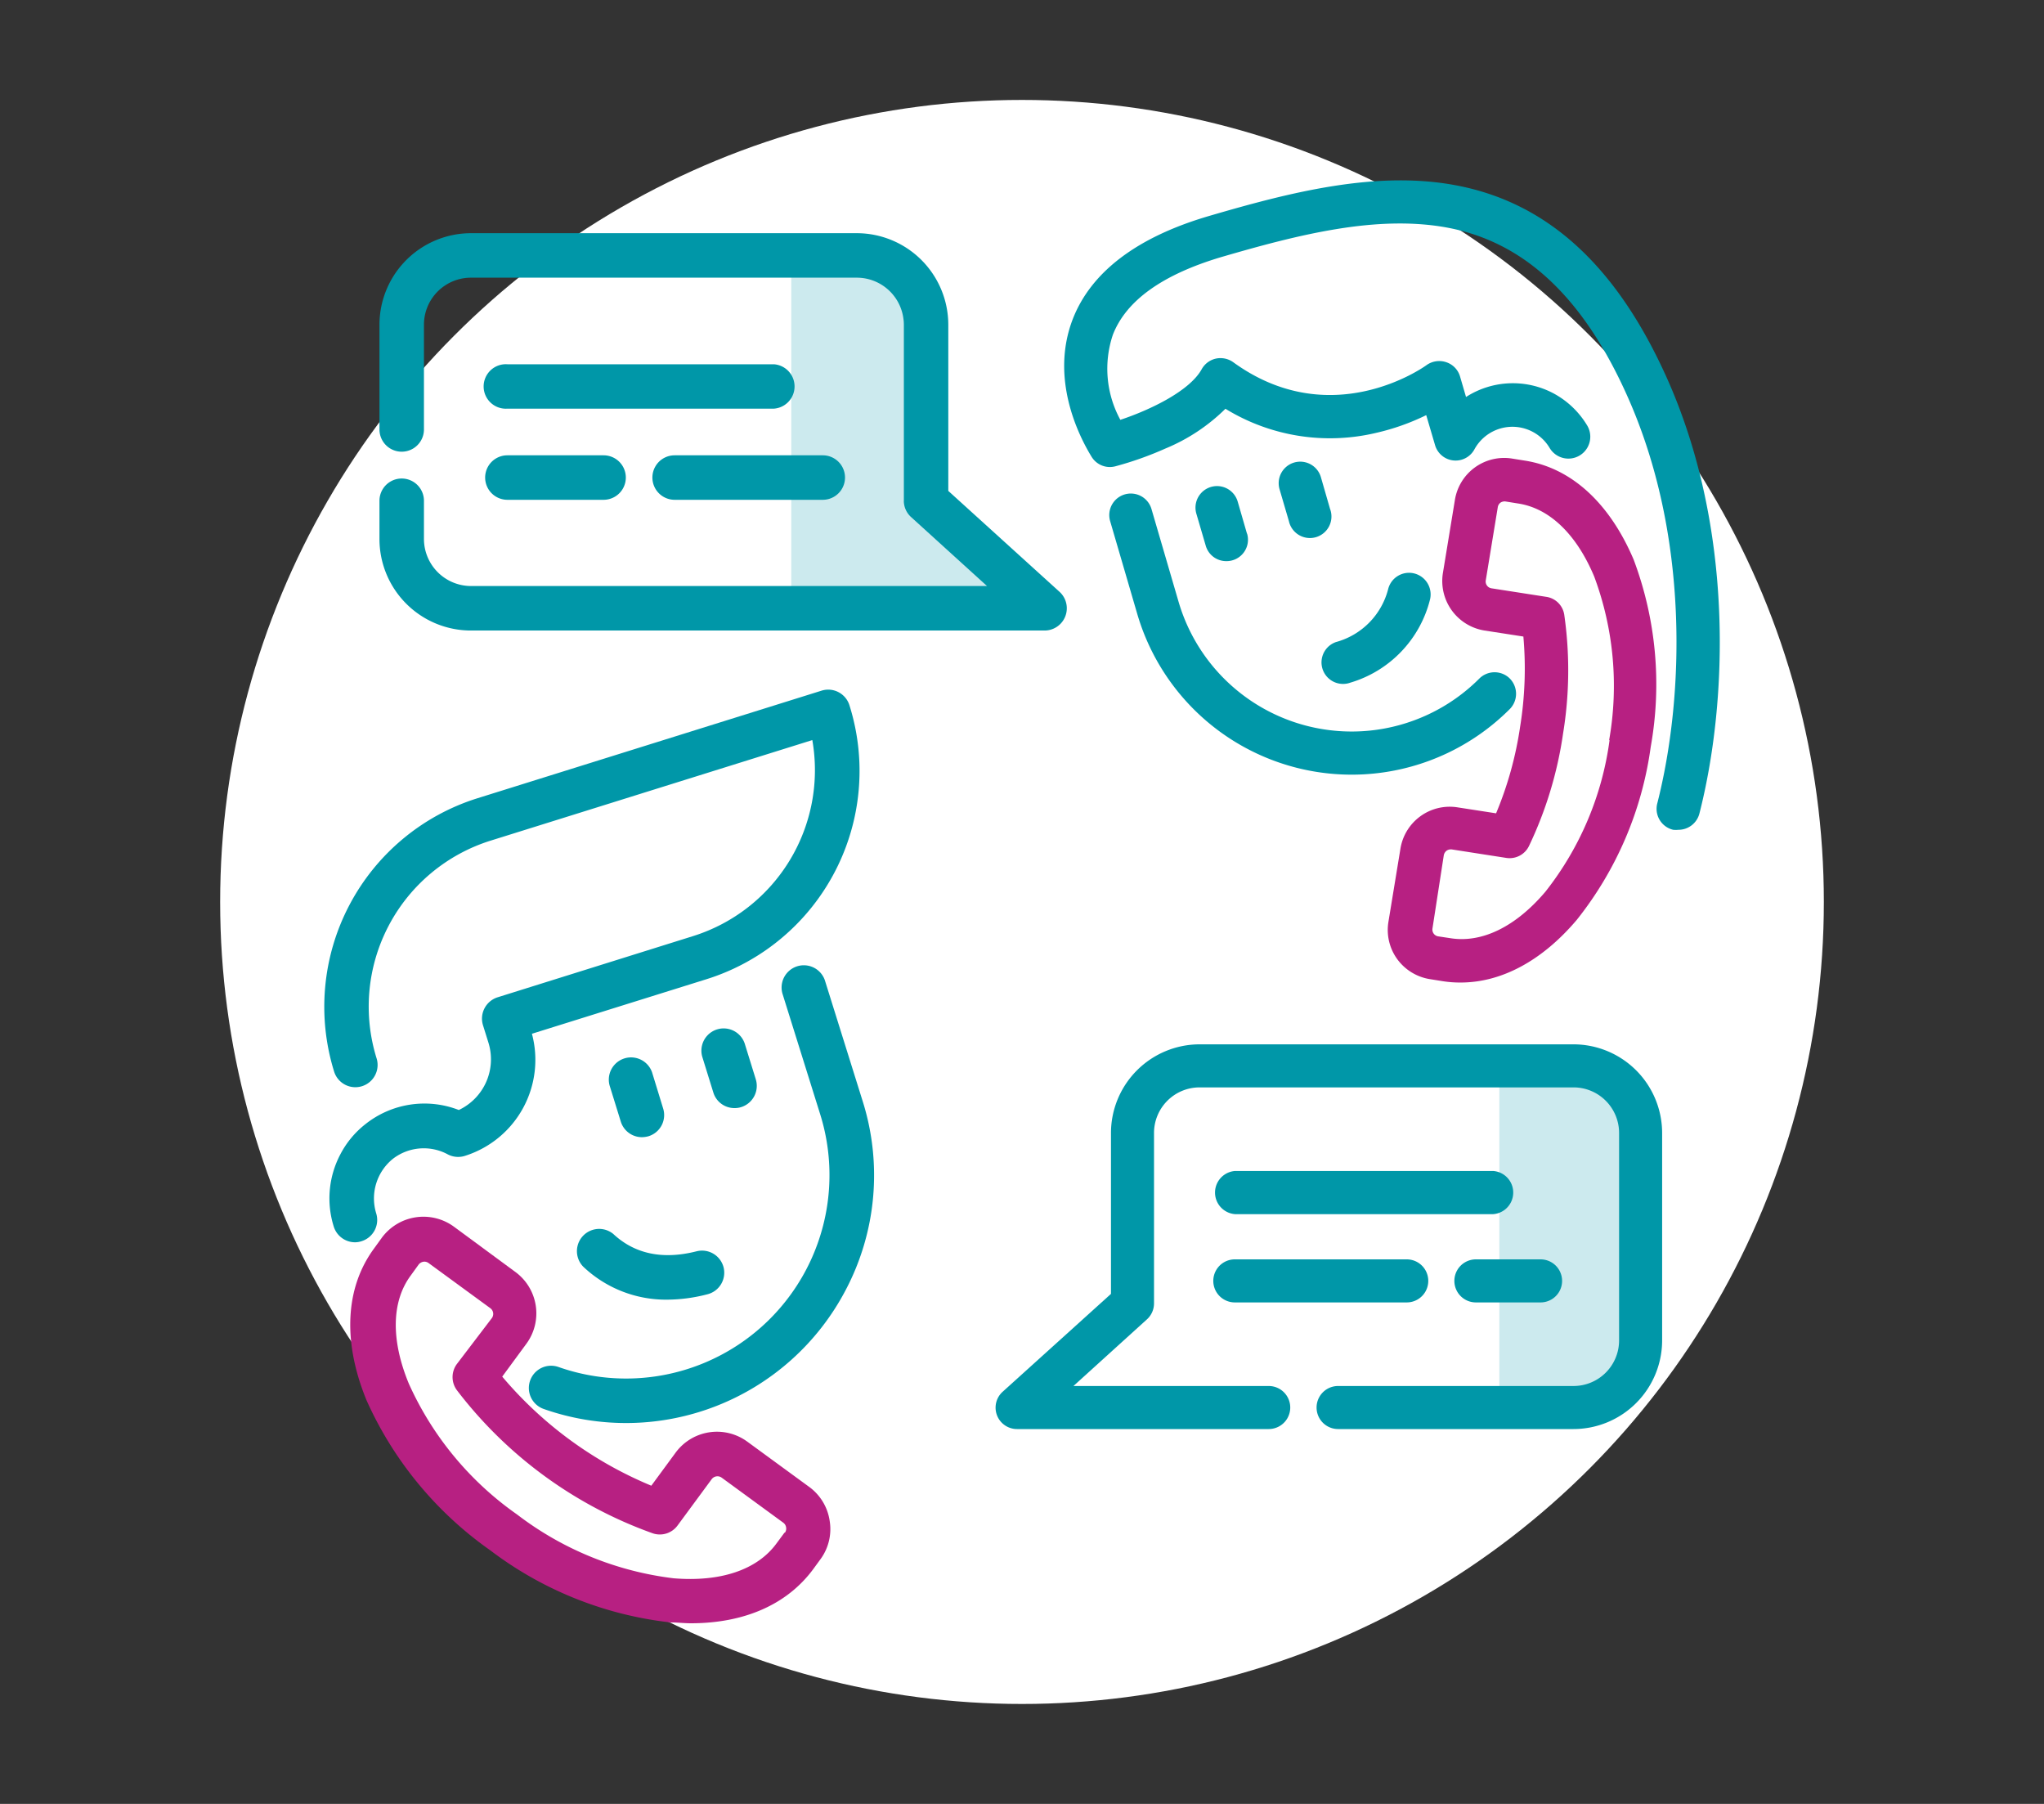 <svg xmlns="http://www.w3.org/2000/svg" viewBox="0 0 170 150"><rect x="0" y="0" width="170" height="150" fill="#333333" stroke="none"/><defs><style>.cls-1{fill:#fff;}.cls-2{fill:#cceaee;}.cls-3{fill:#0097a8;}.cls-4{fill:#b72082;}</style></defs><g id="Ronds_blancs" data-name="Ronds blancs"><circle class="cls-1" cx="85" cy="75" r="66.69"/></g><g id="Pictos"><rect class="cls-2" x="124.7" y="88.33" width="10.14" height="28.47"/><polygon class="cls-2" points="86.88 50.88 65.81 50.88 65.81 21.24 75.17 21.24 75.17 41.64 86.88 50.88"/><path class="cls-3" d="M110.63,42.35l-.77-2.67a1.79,1.79,0,0,0-3.44,1l.78,2.66a1.79,1.79,0,1,0,3.43-1Z"/><path class="cls-3" d="M103.71,44.37l-.77-2.66a1.79,1.79,0,1,0-3.44,1l.78,2.66A1.77,1.77,0,0,0,102,46.66a1.78,1.78,0,0,0,1.72-2.29Z"/><path class="cls-3" d="M117.61,47.68A1.79,1.79,0,0,0,115.45,49a6.15,6.15,0,0,1-4.34,4.39,1.79,1.79,0,0,0,.59,3.48,1.7,1.7,0,0,0,.59-.1,9.66,9.66,0,0,0,6.65-6.94A1.8,1.8,0,0,0,117.61,47.68Z"/><path class="cls-3" d="M125.57,56.42a1.8,1.8,0,0,0-2.53,0,15,15,0,0,1-25-6.32l-2.27-7.77a1.79,1.79,0,0,0-3.44,1l2.27,7.77a18.58,18.58,0,0,0,31,7.83A1.81,1.81,0,0,0,125.57,56.42Z"/><path class="cls-3" d="M138.58,31.31c-4.17-9.23-9.86-14.42-17.38-15.88-6.66-1.29-13.84.54-20.61,2.52-6,1.75-9.84,4.65-11.37,8.59-1.89,4.91.46,9.63,1.56,11.43a1.78,1.78,0,0,0,2,.8,27.88,27.88,0,0,0,4.14-1.47,15.51,15.51,0,0,0,5-3.31,16.62,16.62,0,0,0,12.55,2,19.16,19.16,0,0,0,4.15-1.47l.73,2.48a1.78,1.78,0,0,0,3.27.38l0,0a3.6,3.6,0,0,1,6.27-.12A1.79,1.79,0,0,0,132,35.37a7.28,7.28,0,0,0-2.72-2.62,7.2,7.2,0,0,0-7.35.26l-.5-1.71a1.77,1.77,0,0,0-1.14-1.18,1.82,1.82,0,0,0-1.63.23c-.32.24-8,5.64-16.09-.23a1.83,1.83,0,0,0-1.45-.3,1.8,1.8,0,0,0-1.18.89c-1,1.8-4.26,3.37-6.76,4.2a8.86,8.86,0,0,1-.62-7.08c1.11-2.85,4.14-5,9-6.45,6.36-1.85,13-3.57,18.93-2.43,6.3,1.22,11.14,5.74,14.79,13.84,5.29,11.7,4.79,25.25,2.56,34A1.79,1.79,0,0,0,139.16,69a2.28,2.28,0,0,0,.44,0,1.8,1.8,0,0,0,1.74-1.35C143.72,58.33,144.24,43.85,138.58,31.31Z"/><path class="cls-4" d="M135.87,46.53c-2-4.7-5.18-7.63-9.06-8.23l-1.06-.17A4.15,4.15,0,0,0,121,41.6l-1,6.09a4.17,4.17,0,0,0,3.47,4.74l3.23.5a30.3,30.3,0,0,1-.27,7.49,29.8,29.8,0,0,1-2,7.21l-3.23-.5a4.15,4.15,0,0,0-4.73,3.47l-1,6.09a4.13,4.13,0,0,0,.75,3.08A4.17,4.17,0,0,0,119,81.43l1,.16a9.22,9.22,0,0,0,1.48.11c3.4,0,6.78-1.81,9.66-5.21a29.48,29.48,0,0,0,6.15-14.38A29.47,29.47,0,0,0,135.87,46.53Zm-2,15a25.9,25.9,0,0,1-5.34,12.62c-2.46,2.9-5.25,4.27-7.86,3.87l-1.06-.16a.57.57,0,0,1-.47-.66l.94-6.08a.63.63,0,0,1,.23-.38.61.61,0,0,1,.34-.11h.08l4.56.71a1.79,1.79,0,0,0,1.88-1A32.39,32.39,0,0,0,130,61a32.51,32.51,0,0,0,.1-9.88,1.77,1.77,0,0,0-1.49-1.49l-4.56-.71a.57.57,0,0,1-.48-.65l1-6.09a.59.59,0,0,1,.22-.38.62.62,0,0,1,.43-.1l1.06.17c2.6.4,4.84,2.56,6.31,6.07A26,26,0,0,1,133.83,61.56Z"/><path class="cls-3" d="M130.87,86.84H99.77a7.38,7.38,0,0,0-7.37,7.37v13.38l-9,8.13a1.78,1.78,0,0,0,1.2,3.11h20.92a1.79,1.79,0,0,0,0-3.58H89.28l6.11-5.54a1.79,1.79,0,0,0,.59-1.33V94.21a3.79,3.79,0,0,1,3.79-3.79h31.1a3.79,3.79,0,0,1,3.79,3.79v17.25a3.79,3.79,0,0,1-3.79,3.79H111.29a1.79,1.79,0,0,0,0,3.58h19.58a7.38,7.38,0,0,0,7.37-7.37V94.21A7.38,7.38,0,0,0,130.87,86.84Z"/><path class="cls-3" d="M124.19,97.37H102.72a1.8,1.8,0,0,0,0,3.59h21.47a1.8,1.8,0,0,0,0-3.59Z"/><path class="cls-3" d="M128.13,104.72h-5.38a1.79,1.79,0,0,0,0,3.58h5.38a1.79,1.79,0,0,0,0-3.58Z"/><path class="cls-3" d="M117,104.72h-14.3a1.79,1.79,0,0,0,0,3.58H117a1.79,1.79,0,1,0,0-3.58Z"/><path class="cls-3" d="M55.15,92.16l-.92-3a1.85,1.85,0,0,0-3.53,1.1l.93,3a1.84,1.84,0,0,0,1.76,1.3,2.09,2.09,0,0,0,.55-.08A1.84,1.84,0,0,0,55.15,92.16Z"/><path class="cls-3" d="M62.86,89.75l-.93-3a1.85,1.85,0,0,0-3.53,1.1l.93,3a1.83,1.83,0,0,0,1.76,1.29,1.75,1.75,0,0,0,.55-.08A1.85,1.85,0,0,0,62.86,89.75Z"/><path class="cls-3" d="M60.18,105.38a1.85,1.85,0,0,0-2.25-1.33c-2.8.71-5.13.23-6.92-1.44a1.85,1.85,0,0,0-2.51,2.71,10,10,0,0,0,7,2.75,13.46,13.46,0,0,0,3.31-.44A1.85,1.85,0,0,0,60.18,105.38Z"/><path class="cls-3" d="M71.75,91.57,68.6,81.5a1.85,1.85,0,0,0-3.53,1.1l3.15,10.07a16.92,16.92,0,0,1-21.77,21,1.85,1.85,0,0,0-1.23,3.49,20.62,20.62,0,0,0,25.11-9.88A20.46,20.46,0,0,0,71.75,91.57Z"/><path class="cls-3" d="M70.65,58.65a1.85,1.85,0,0,0-2.32-1.22L39.7,66.38A18.17,18.17,0,0,0,27.79,89.11,1.85,1.85,0,1,0,31.32,88a14.46,14.46,0,0,1,9.49-18.1l26.75-8.36a14.46,14.46,0,0,1-9.92,16.3L41.38,82.93a1.86,1.86,0,0,0-1.21,2.32l.45,1.44a4.66,4.66,0,0,1-2.46,5.61,7.89,7.89,0,0,0-7.76,1.17A7.7,7.7,0,0,0,28.3,96a7.84,7.84,0,0,0-.54,6,1.86,1.86,0,0,0,1.76,1.3,1.76,1.76,0,0,0,.55-.09,1.85,1.85,0,0,0,1.22-2.31,4.23,4.23,0,0,1,1.4-4.55A4.2,4.2,0,0,1,37.26,96a1.87,1.87,0,0,0,1.48.09,8.37,8.37,0,0,0,5.5-10.13l14.5-4.53A18.15,18.15,0,0,0,70.65,58.65Z"/><path class="cls-4" d="M69,126.44a4.25,4.25,0,0,0-1.7-2.8l-5.13-3.75a4.27,4.27,0,0,0-6,.93l-2,2.72a32.52,32.52,0,0,1-12.4-9.07l2-2.72a4.27,4.27,0,0,0-.93-6L37.75,102a4.3,4.3,0,0,0-6,.93l-.65.9c-2.4,3.27-2.61,7.76-.61,12.62a30.46,30.46,0,0,0,10.28,12.46,30.36,30.36,0,0,0,15,6c.57,0,1.14.07,1.68.07,4.46,0,8-1.56,10.17-4.48l.65-.89A4.22,4.22,0,0,0,69,126.44Zm-3.75,1-.66.89c-1.6,2.2-4.64,3.23-8.56,2.91A26.69,26.69,0,0,1,43,125.93a26.58,26.58,0,0,1-9-10.88c-1.5-3.63-1.44-6.84.17-9l.65-.9a.63.63,0,0,1,.48-.24.59.59,0,0,1,.35.12l5.13,3.75a.59.59,0,0,1,.13.82L38,113.42a1.83,1.83,0,0,0,0,2.18,35.5,35.5,0,0,0,16.29,11.9,1.83,1.83,0,0,0,2.07-.66L59.19,123a.6.6,0,0,1,.83-.13l5.13,3.75a.58.58,0,0,1,.23.39A.58.58,0,0,1,65.28,127.45Z"/><path class="cls-3" d="M88.12,49.21l-9.25-8.39V27a7.62,7.62,0,0,0-7.61-7.61H39.17A7.62,7.62,0,0,0,31.56,27v8.71a1.85,1.85,0,0,0,3.7,0V27a3.91,3.91,0,0,1,3.91-3.91H71.26A3.91,3.91,0,0,1,75.17,27V41.64A1.84,1.84,0,0,0,75.78,43l6.31,5.73H39.17a3.92,3.92,0,0,1-3.91-3.92V41.64a1.85,1.85,0,0,0-3.7,0v3.18a7.61,7.61,0,0,0,7.61,7.61H86.88a1.85,1.85,0,0,0,1.24-3.22Z"/><path class="cls-3" d="M64.37,30.29H42.21a1.85,1.85,0,1,0,0,3.69H64.37a1.85,1.85,0,0,0,0-3.69Z"/><path class="cls-3" d="M68.43,37.86H56.11a1.85,1.85,0,0,0,0,3.7H68.43a1.85,1.85,0,0,0,0-3.7Z"/><path class="cls-3" d="M50.2,37.86h-8a1.85,1.85,0,0,0,0,3.7h8a1.85,1.85,0,0,0,0-3.7Z"/></g></svg>